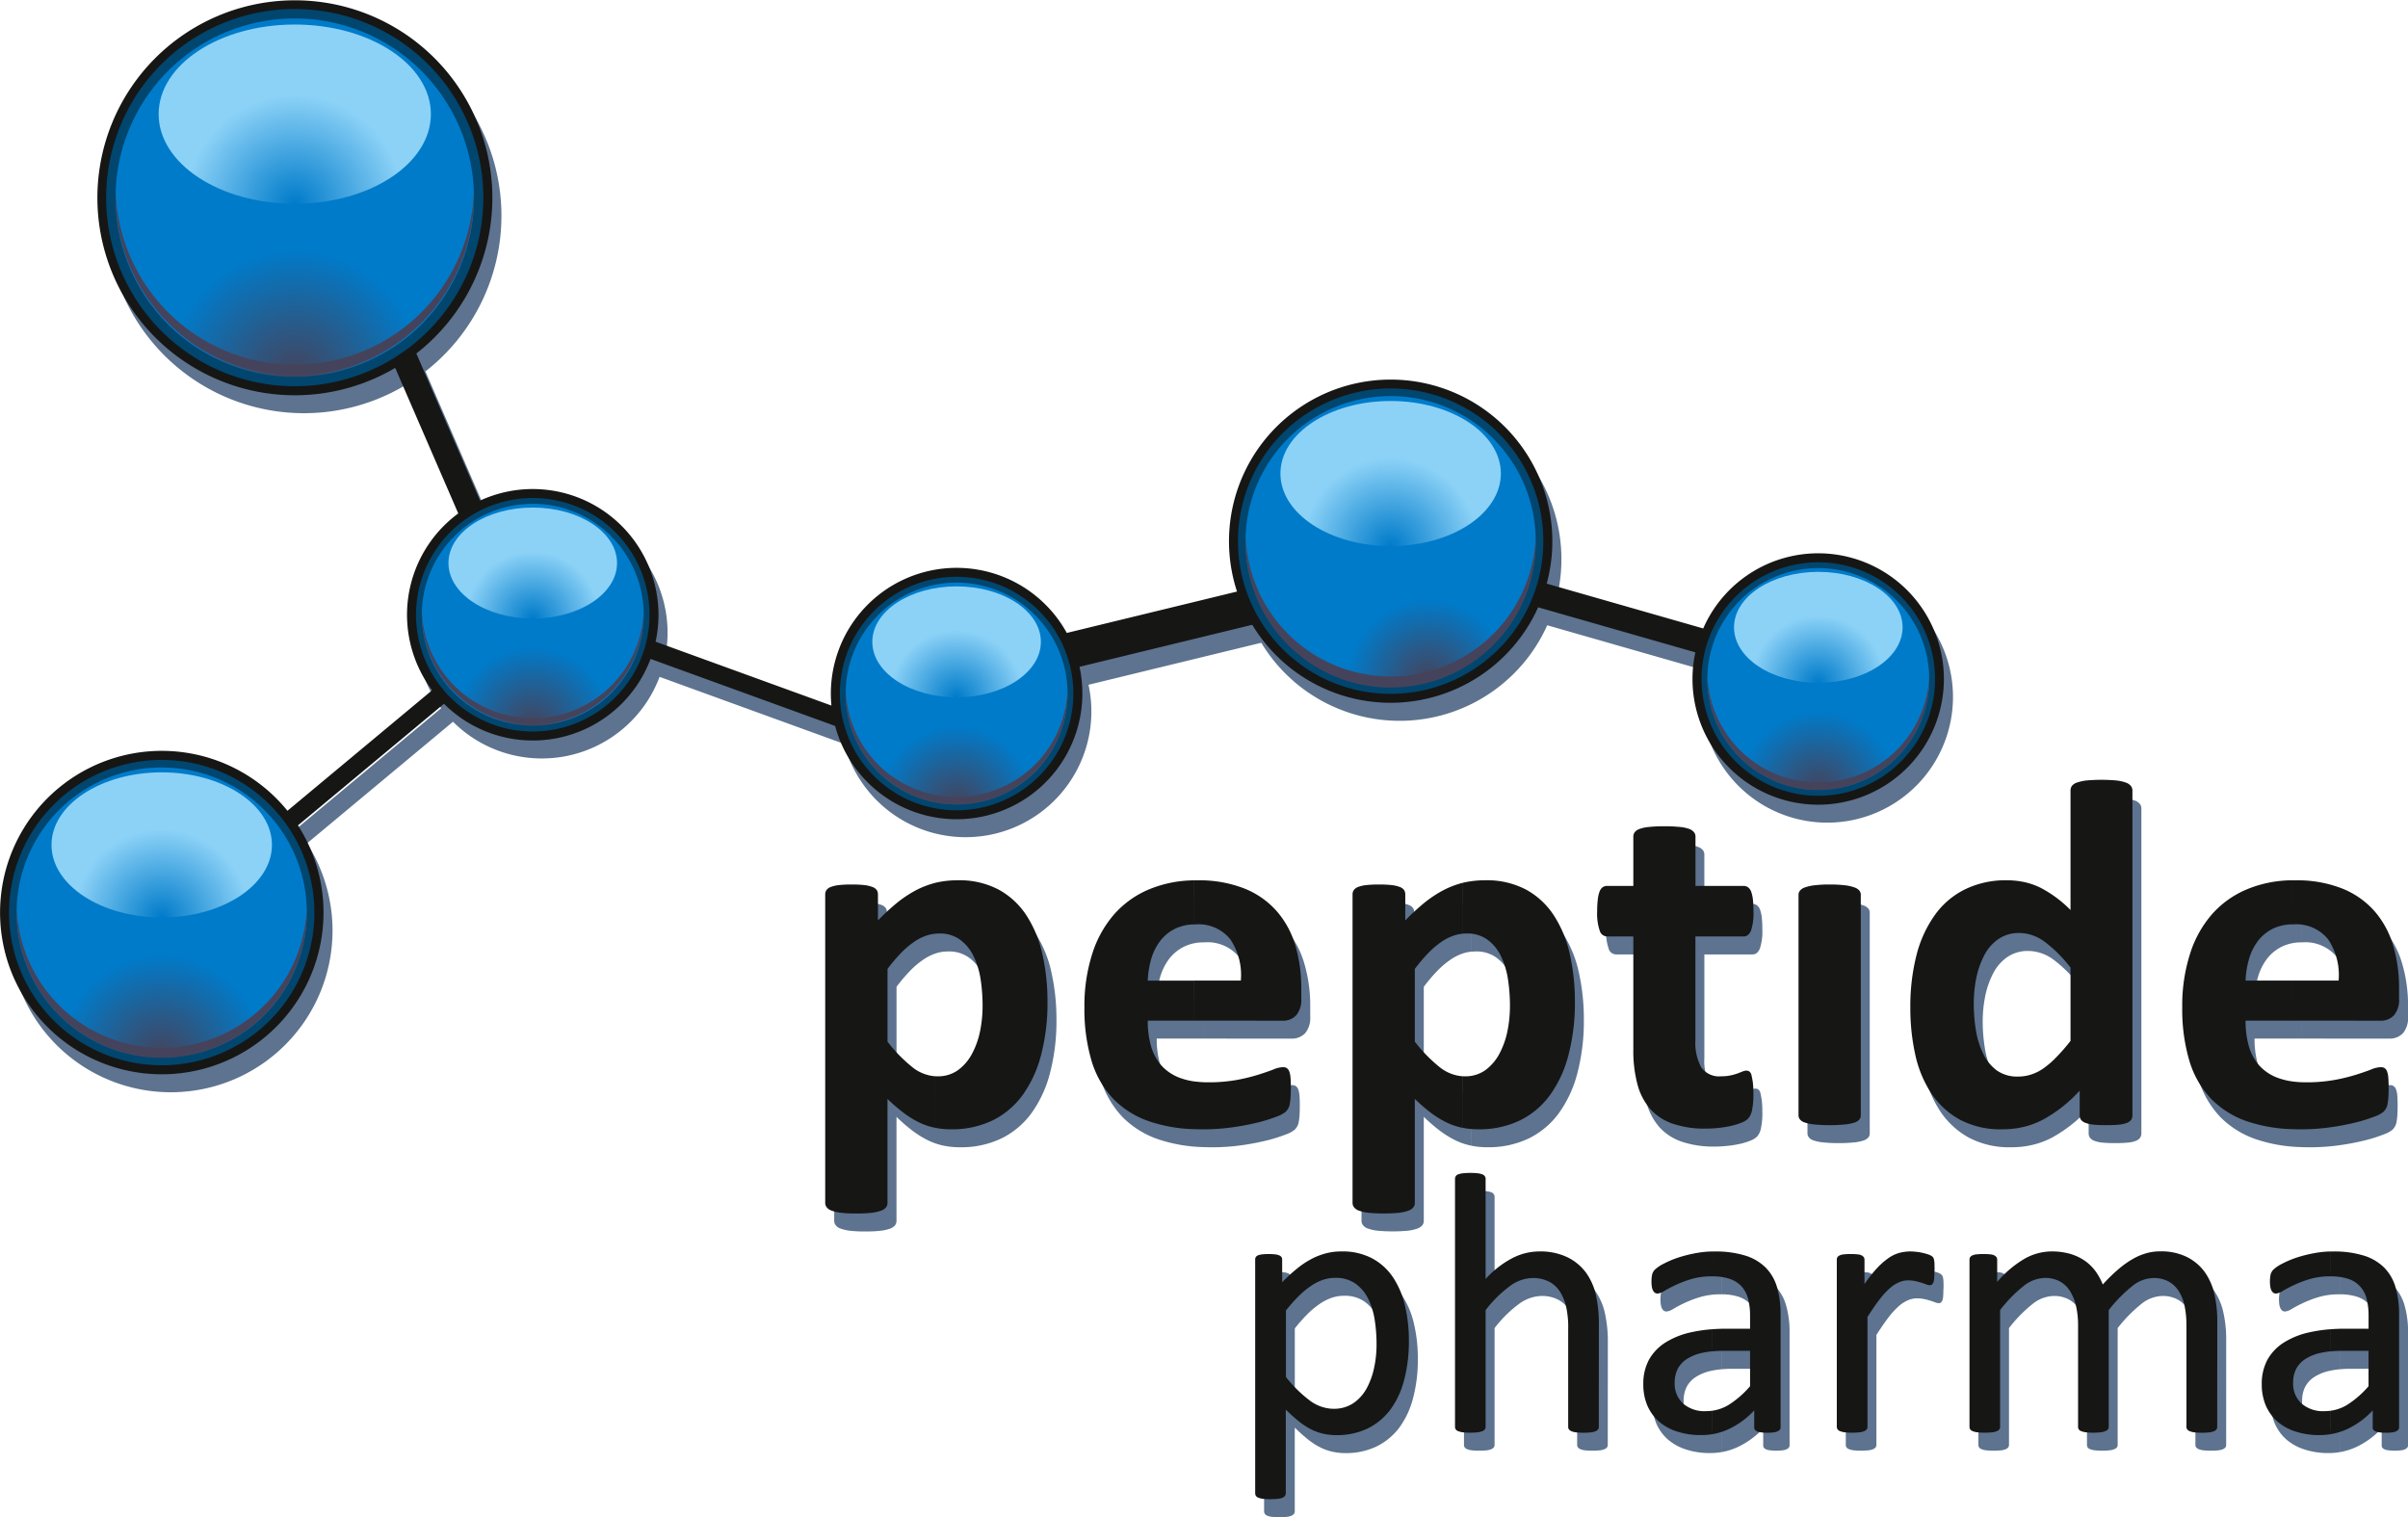 <?xml version="1.0" encoding="UTF-8"?>
<svg xmlns="http://www.w3.org/2000/svg" xmlns:xlink="http://www.w3.org/1999/xlink" width="202.676" height="127.691" viewBox="0 0 202.676 127.691">
  <defs>
    <radialGradient id="radial-gradient" cx="0.5" cy="1" r="0.356" gradientTransform="translate(0)" gradientUnits="objectBoundingBox">
      <stop offset="0" stop-color="#45435b"></stop>
      <stop offset="1" stop-color="#007bca"></stop>
    </radialGradient>
    <radialGradient id="radial-gradient-2" cx="0.5" cy="1" r="0.607" gradientTransform="translate(0.171) scale(0.658 1)" gradientUnits="objectBoundingBox">
      <stop offset="0" stop-color="#007bca"></stop>
      <stop offset="1" stop-color="#8cd2f7"></stop>
    </radialGradient>
    <radialGradient id="radial-gradient-3" cx="0.5" cy="1" r="0.356" xlink:href="#radial-gradient"></radialGradient>
    <radialGradient id="radial-gradient-4" cx="0.5" cy="1" r="0.607" xlink:href="#radial-gradient-2"></radialGradient>
    <radialGradient id="radial-gradient-5" cx="0.63" cy="0.98" r="0.28" xlink:href="#radial-gradient"></radialGradient>
    <radialGradient id="radial-gradient-6" cx="0.5" cy="1" r="0.607" xlink:href="#radial-gradient-2"></radialGradient>
    <radialGradient id="radial-gradient-7" cx="0.5" cy="1" r="0.356" xlink:href="#radial-gradient"></radialGradient>
    <radialGradient id="radial-gradient-8" cx="0.5" cy="1" r="0.607" xlink:href="#radial-gradient-2"></radialGradient>
    <radialGradient id="radial-gradient-9" cx="0.5" cy="1" r="0.356" xlink:href="#radial-gradient"></radialGradient>
    <radialGradient id="radial-gradient-10" cx="0.5" cy="1" r="0.607" xlink:href="#radial-gradient-2"></radialGradient>
    <radialGradient id="radial-gradient-11" cx="0.5" cy="1" r="0.356" xlink:href="#radial-gradient"></radialGradient>
    <radialGradient id="radial-gradient-12" cx="0.5" cy="1" r="0.607" xlink:href="#radial-gradient-2"></radialGradient>
    <radialGradient id="radial-gradient-13" cx="0.5" cy="1" r="0.356" xlink:href="#radial-gradient"></radialGradient>
    <radialGradient id="radial-gradient-14" cx="0.5" cy="1" r="0.607" xlink:href="#radial-gradient-2"></radialGradient>
  </defs>
  <g id="Group_198" data-name="Group 198" transform="translate(-192.401 -353.301)">
    <path id="Path_39" data-name="Path 39" d="M386.079,449.853v-4.018a8.539,8.539,0,0,0,1.168.076,13.309,13.309,0,0,0,2.411-.2,15.582,15.582,0,0,0,1.807-.441c.5-.157.924-.306,1.258-.434a2.289,2.289,0,0,1,.811-.2.581.581,0,0,1,.313.071.536.536,0,0,1,.213.263,1.876,1.876,0,0,1,.114.534c.022.227.029.512.029.86,0,.306-.007.569-.021.783a5.03,5.03,0,0,1-.065.554,1.149,1.149,0,0,1-.121.384,1.245,1.245,0,0,1-.22.3,2.39,2.39,0,0,1-.74.4,12.75,12.75,0,0,1-1.543.491,21.082,21.082,0,0,1-2.141.413,17.54,17.54,0,0,1-2.588.177q-.35,0-.685-.012Zm0-9.134v-3.371h3.913a5.379,5.379,0,0,0-.882-3.471,3.43,3.43,0,0,0-2.93-1.259h-.1v-3.711l.229,0a10.289,10.289,0,0,1,3.99.69,7.153,7.153,0,0,1,2.717,1.906,7.639,7.639,0,0,1,1.565,2.887,12.526,12.526,0,0,1,.5,3.62v.84a2.031,2.031,0,0,1-.426,1.415,1.523,1.523,0,0,1-1.174.455Zm0-11.811v3.711a3.726,3.726,0,0,0-1.634.369,3.577,3.577,0,0,0-1.231,1.01,4.713,4.713,0,0,0-.753,1.5,7.639,7.639,0,0,0-.3,1.849h3.917v3.371h-3.917a7.755,7.755,0,0,0,.277,2.155,4.264,4.264,0,0,0,.9,1.65,3.949,3.949,0,0,0,1.587,1.032,5.783,5.783,0,0,0,1.157.279v4.018a12.92,12.92,0,0,1-3.661-.614,7.762,7.762,0,0,1-3.115-1.891,7.966,7.966,0,0,1-1.864-3.208,15.257,15.257,0,0,1-.611-4.545,14.311,14.311,0,0,1,.647-4.466,9.311,9.311,0,0,1,1.871-3.378,8.068,8.068,0,0,1,2.994-2.113,10.066,10.066,0,0,1,3.739-.73Zm-22.725,20.784v-4.28a3.355,3.355,0,0,0,.707-.141,3.907,3.907,0,0,0,1.046-.505,7.26,7.26,0,0,0,1.088-.932,15.938,15.938,0,0,0,1.231-1.408V436.26a11.253,11.253,0,0,0-2.155-2.162,3.658,3.658,0,0,0-1.917-.745v-4.331a5.918,5.918,0,0,1,1.554.517,10.052,10.052,0,0,1,2.518,1.87V421.346a.691.691,0,0,1,.113-.377.893.893,0,0,1,.42-.285,3.947,3.947,0,0,1,.8-.178,14.418,14.418,0,0,1,2.539,0,3.677,3.677,0,0,1,.79.178.927.927,0,0,1,.419.285.6.6,0,0,1,.129.377v27.332a.686.686,0,0,1-.107.391.8.8,0,0,1-.356.256,2.32,2.32,0,0,1-.675.149c-.285.029-.633.043-1.053.043-.441,0-.8-.014-1.081-.043a2.57,2.57,0,0,1-.683-.149.862.862,0,0,1-.37-.256.639.639,0,0,1-.113-.391v-2.063a11.867,11.867,0,0,1-3.016,2.4A6.838,6.838,0,0,1,363.354,449.692Zm0-20.67v4.331c-.079-.006-.159-.009-.238-.009a3.035,3.035,0,0,0-1.764.512,3.764,3.764,0,0,0-1.188,1.366,7.317,7.317,0,0,0-.668,1.906,10.788,10.788,0,0,0-.214,2.155,13.93,13.93,0,0,0,.185,2.268,6.941,6.941,0,0,0,.619,1.97,3.756,3.756,0,0,0,1.131,1.387,2.947,2.947,0,0,0,1.792.519q.174,0,.345-.015v4.28a7.7,7.7,0,0,1-1.654.173,7.271,7.271,0,0,1-3.6-.818,6.872,6.872,0,0,1-2.4-2.219,9.623,9.623,0,0,1-1.345-3.264,18.026,18.026,0,0,1-.412-3.926,17.459,17.459,0,0,1,.526-4.459,10.07,10.07,0,0,1,1.558-3.378,6.823,6.823,0,0,1,2.539-2.141,7.765,7.765,0,0,1,3.5-.754,6.945,6.945,0,0,1,1.284.116Zm-47.111,20.716V445.4c.063,0,.126.005.189.005a2.874,2.874,0,0,0,1.742-.519,4.076,4.076,0,0,0,1.174-1.366,6.961,6.961,0,0,0,.683-1.906,10.744,10.744,0,0,0,.213-2.126,14.663,14.663,0,0,0-.171-2.276,6.823,6.823,0,0,0-.6-1.949,3.7,3.7,0,0,0-1.131-1.365,2.848,2.848,0,0,0-1.735-.513,3.312,3.312,0,0,0-.36.019v-4.279l.054-.014a8.1,8.1,0,0,1,1.849-.206,7.057,7.057,0,0,1,3.478.8,6.53,6.53,0,0,1,2.339,2.2,9.868,9.868,0,0,1,1.323,3.25,18.018,18.018,0,0,1,.42,3.962,17.27,17.27,0,0,1-.533,4.466,10.052,10.052,0,0,1-1.551,3.386,6.887,6.887,0,0,1-2.539,2.147,7.817,7.817,0,0,1-3.485.747,6.681,6.681,0,0,1-1.355-.127Zm24.491-2.888a6.349,6.349,0,0,1-.114,1.4,1.53,1.53,0,0,1-.306.69,1.574,1.574,0,0,1-.547.355,5.835,5.835,0,0,1-.854.271,8.691,8.691,0,0,1-1.067.177,10.251,10.251,0,0,1-1.152.065,8.318,8.318,0,0,1-2.71-.4,4.5,4.5,0,0,1-1.9-1.216,5.15,5.15,0,0,1-1.1-2.077,10.964,10.964,0,0,1-.355-2.958v-9.523H328.4a.662.662,0,0,1-.605-.491,4.462,4.462,0,0,1-.213-1.636,8.256,8.256,0,0,1,.056-1.017,2.535,2.535,0,0,1,.157-.662.777.777,0,0,1,.256-.341.649.649,0,0,1,.37-.107h2.2v-4.146a.612.612,0,0,1,.114-.37.888.888,0,0,1,.419-.284,3.26,3.26,0,0,1,.811-.164,12.486,12.486,0,0,1,1.259-.057,12.784,12.784,0,0,1,1.287.057,3.113,3.113,0,0,1,.8.164.924.924,0,0,1,.42.284.575.575,0,0,1,.121.37v4.146H339.9a.642.642,0,0,1,.363.107.794.794,0,0,1,.263.341,2.809,2.809,0,0,1,.156.662,8.19,8.19,0,0,1,.05,1.017,4.657,4.657,0,0,1-.206,1.636c-.143.327-.342.491-.605.491h-4.068v8.733a4.317,4.317,0,0,0,.484,2.276,1.847,1.847,0,0,0,1.706.761,3.506,3.506,0,0,0,.754-.071,4.66,4.66,0,0,0,.591-.164c.17-.064.32-.121.441-.17a.788.788,0,0,1,.32-.071.436.436,0,0,1,.242.071.533.533,0,0,1,.177.291c.036.15.079.349.114.6a7.019,7.019,0,0,1,.05.96Zm9.039,1.828a.558.558,0,0,1-.121.369.932.932,0,0,1-.426.257,3.723,3.723,0,0,1-.8.156,12.379,12.379,0,0,1-1.273.057,12.229,12.229,0,0,1-1.266-.057,3.614,3.614,0,0,1-.8-.156.86.86,0,0,1-.427-.257.565.565,0,0,1-.129-.369V430.136a.533.533,0,0,1,.129-.362.861.861,0,0,1,.427-.271,3.478,3.478,0,0,1,.8-.177,10.135,10.135,0,0,1,1.266-.064,10.258,10.258,0,0,1,1.273.064,3.589,3.589,0,0,1,.8.177.934.934,0,0,1,.426.271.528.528,0,0,1,.121.362Zm-33.53-19.552V433.4a3.4,3.4,0,0,0-.672.138,4.162,4.162,0,0,0-1.045.512,7.09,7.09,0,0,0-1.1.918,13.488,13.488,0,0,0-1.188,1.394v6.123a12.416,12.416,0,0,0,2.1,2.155,3.44,3.44,0,0,0,1.9.756v4.337l-.131-.029a5.617,5.617,0,0,1-1.316-.477,8.3,8.3,0,0,1-1.259-.8,14.588,14.588,0,0,1-1.294-1.124v8.748a.587.587,0,0,1-.121.377.948.948,0,0,1-.427.284,3.556,3.556,0,0,1-.8.178,14.164,14.164,0,0,1-2.539,0,3.47,3.47,0,0,1-.8-.178.875.875,0,0,1-.427-.284.593.593,0,0,1-.128-.377V430.094a.624.624,0,0,1,.107-.363.774.774,0,0,1,.362-.263,2.8,2.8,0,0,1,.69-.157,9.136,9.136,0,0,1,1.074-.049,8.987,8.987,0,0,1,1.053.049,2.723,2.723,0,0,1,.683.157.757.757,0,0,1,.369.263.676.676,0,0,1,.1.363v2.19a20.009,20.009,0,0,1,1.593-1.472,10.171,10.171,0,0,1,1.593-1.06,7.6,7.6,0,0,1,1.625-.626Zm-22.564,20.727v-4.018a8.539,8.539,0,0,0,1.168.076,13.309,13.309,0,0,0,2.411-.2,15.562,15.562,0,0,0,1.806-.441c.505-.157.925-.306,1.259-.434a2.28,2.28,0,0,1,.811-.2.581.581,0,0,1,.313.071.547.547,0,0,1,.213.263,1.876,1.876,0,0,1,.114.534c.021.227.028.512.028.86,0,.306-.007.569-.021.783a5.052,5.052,0,0,1-.064.554,1.149,1.149,0,0,1-.121.384,1.246,1.246,0,0,1-.22.3,2.4,2.4,0,0,1-.74.4,12.807,12.807,0,0,1-1.543.491,21.134,21.134,0,0,1-2.141.413,17.544,17.544,0,0,1-2.589.177q-.348,0-.684-.012Zm0-9.134v-3.371h3.913a5.38,5.38,0,0,0-.882-3.471,3.43,3.43,0,0,0-2.93-1.259h-.1v-3.711l.229,0a10.3,10.3,0,0,1,3.99.69,7.153,7.153,0,0,1,2.717,1.906,7.623,7.623,0,0,1,1.564,2.887,12.491,12.491,0,0,1,.5,3.62v.84a2.031,2.031,0,0,1-.426,1.415,1.523,1.523,0,0,1-1.174.455Zm-12.359-1.6a17.225,17.225,0,0,1-.534,4.466,10.051,10.051,0,0,1-1.55,3.386,6.889,6.889,0,0,1-2.54,2.147,7.817,7.817,0,0,1-3.485.747,6.664,6.664,0,0,1-1.354-.127V445.4c.062,0,.125.005.188.005a2.879,2.879,0,0,0,1.743-.519,4.073,4.073,0,0,0,1.173-1.366,6.93,6.93,0,0,0,.683-1.906,10.744,10.744,0,0,0,.213-2.126,14.794,14.794,0,0,0-.17-2.276,6.792,6.792,0,0,0-.605-1.949,3.68,3.68,0,0,0-1.131-1.365,2.846,2.846,0,0,0-1.735-.513,3.294,3.294,0,0,0-.359.019v-4.279l.053-.014a8.1,8.1,0,0,1,1.849-.206,7.055,7.055,0,0,1,3.478.8,6.542,6.542,0,0,1,2.34,2.2,9.867,9.867,0,0,1,1.323,3.25,18.078,18.078,0,0,1,.42,3.962Zm12.359-10.211v3.711a3.723,3.723,0,0,0-1.634.369,3.568,3.568,0,0,0-1.231,1.01,4.736,4.736,0,0,0-.754,1.5,7.738,7.738,0,0,0-.3,1.849h3.918v3.371h-3.918a7.753,7.753,0,0,0,.278,2.155,4.264,4.264,0,0,0,.9,1.65,3.952,3.952,0,0,0,1.586,1.032,5.811,5.811,0,0,0,1.158.279v4.018a12.92,12.92,0,0,1-3.661-.614,7.762,7.762,0,0,1-3.115-1.891,7.955,7.955,0,0,1-1.864-3.208,15.257,15.257,0,0,1-.611-4.545,14.311,14.311,0,0,1,.647-4.466,9.309,9.309,0,0,1,1.87-3.378,8.084,8.084,0,0,1,2.994-2.113A10.076,10.076,0,0,1,293.679,428.908Zm-21.822,20.83-.132-.029a5.617,5.617,0,0,1-1.316-.477,8.3,8.3,0,0,1-1.259-.8,14.584,14.584,0,0,1-1.294-1.124v8.748a.587.587,0,0,1-.121.377.942.942,0,0,1-.427.284,3.559,3.559,0,0,1-.8.178,10.452,10.452,0,0,1-1.273.057,10.327,10.327,0,0,1-1.266-.057,3.481,3.481,0,0,1-.8-.178.871.871,0,0,1-.426-.284.588.588,0,0,1-.129-.377V430.094a.624.624,0,0,1,.107-.363.772.772,0,0,1,.363-.263,2.787,2.787,0,0,1,.69-.157,9.126,9.126,0,0,1,1.074-.049,8.969,8.969,0,0,1,1.052.049,2.722,2.722,0,0,1,.683.157.766.766,0,0,1,.37.263.675.675,0,0,1,.1.363v2.19a20,20,0,0,1,1.593-1.472,10.179,10.179,0,0,1,1.594-1.06,7.577,7.577,0,0,1,1.625-.626V433.4a3.372,3.372,0,0,0-.672.138,4.167,4.167,0,0,0-1.046.512,7.135,7.135,0,0,0-1.1.918,13.491,13.491,0,0,0-1.188,1.394v6.123a12.452,12.452,0,0,0,2.105,2.155,3.44,3.44,0,0,0,1.9.756Z" fill="#5d738f"></path>
    <path id="Path_40" data-name="Path 40" d="M389.34,475.525v-1.973a3.594,3.594,0,0,0,1.352-.481,8.04,8.04,0,0,0,1.819-1.579v-2.981h-2.2c-.345,0-.668.013-.968.041v-1.859q.592-.045,1.235-.044h1.936v-1.094a5.554,5.554,0,0,0-.171-1.44,2.309,2.309,0,0,0-1.546-1.664,4.648,4.648,0,0,0-1.454-.208v-2.094l.189,0a8.449,8.449,0,0,1,2.577.346,4.164,4.164,0,0,1,1.717,1.009,3.886,3.886,0,0,1,.955,1.648,7.951,7.951,0,0,1,.3,2.293v9.49a.318.318,0,0,1-.128.277.848.848,0,0,1-.342.144,3.241,3.241,0,0,1-.64.048,3.5,3.5,0,0,1-.651-.048.774.774,0,0,1-.351-.144.333.333,0,0,1-.107-.277v-1.409a6.935,6.935,0,0,1-2.059,1.531A5.454,5.454,0,0,1,389.34,475.525Zm0-15.376v2.094H389.3a6.046,6.046,0,0,0-1.713.224,9.556,9.556,0,0,0-1.328.5,10.562,10.562,0,0,0-.955.5,1.319,1.319,0,0,1-.57.224.437.437,0,0,1-.219-.059.546.546,0,0,1-.165-.192,1.029,1.029,0,0,1-.1-.32,3.089,3.089,0,0,1,.027-1.045.9.9,0,0,1,.267-.432,3.244,3.244,0,0,1,.725-.475,8.316,8.316,0,0,1,1.184-.5,11.4,11.4,0,0,1,1.472-.373,8.436,8.436,0,0,1,1.422-.147Zm0,6.544v1.859a6.886,6.886,0,0,0-.877.135,3.883,3.883,0,0,0-1.3.533,2.216,2.216,0,0,0-.757.843,2.552,2.552,0,0,0-.24,1.131,2.267,2.267,0,0,0,.693,1.744,2.754,2.754,0,0,0,1.947.651,3.862,3.862,0,0,0,.531-.037v1.973a5.474,5.474,0,0,1-.936.08,6.377,6.377,0,0,1-2.011-.294,4.368,4.368,0,0,1-1.531-.832,3.835,3.835,0,0,1-.987-1.344,4.549,4.549,0,0,1-.346-1.814,4.233,4.233,0,0,1,.48-2.064,4.069,4.069,0,0,1,1.392-1.451,6.729,6.729,0,0,1,2.219-.869,12.3,12.3,0,0,1,1.72-.244Zm-52.055,8.832v-1.973a3.588,3.588,0,0,0,1.352-.481,8.019,8.019,0,0,0,1.819-1.579v-2.981h-2.2c-.345,0-.667.013-.968.041v-1.859q.592-.045,1.235-.044h1.936v-1.094a5.557,5.557,0,0,0-.17-1.44,2.456,2.456,0,0,0-.555-1.035,2.427,2.427,0,0,0-.992-.629,4.648,4.648,0,0,0-1.454-.208v-2.094l.189,0a8.449,8.449,0,0,1,2.577.346,4.164,4.164,0,0,1,1.717,1.009,3.886,3.886,0,0,1,.955,1.648,7.951,7.951,0,0,1,.3,2.293v9.49a.318.318,0,0,1-.128.277.848.848,0,0,1-.342.144,3.241,3.241,0,0,1-.64.048,3.487,3.487,0,0,1-.65-.048.774.774,0,0,1-.352-.144.333.333,0,0,1-.107-.277v-1.409a6.935,6.935,0,0,1-2.059,1.531,5.454,5.454,0,0,1-1.459.47Zm18.688-13.752q0,.345-.016.577a1.655,1.655,0,0,1-.059.368.594.594,0,0,1-.117.2.259.259,0,0,1-.2.07.8.8,0,0,1-.305-.07c-.122-.048-.256-.09-.4-.138s-.32-.091-.506-.134a2.862,2.862,0,0,0-.614-.064,1.935,1.935,0,0,0-.763.16,2.814,2.814,0,0,0-.789.513,6.448,6.448,0,0,0-.87.954c-.3.395-.635.88-1,1.451v9.255a.339.339,0,0,1-.064.208.525.525,0,0,1-.2.149,1.4,1.4,0,0,1-.389.1,5.419,5.419,0,0,1-.646.032,5.22,5.22,0,0,1-.624-.032,1.441,1.441,0,0,1-.394-.1.4.4,0,0,1-.2-.149.364.364,0,0,1-.059-.208V460.851a.437.437,0,0,1,.048-.214.473.473,0,0,1,.187-.154,1.057,1.057,0,0,1,.363-.091,5.335,5.335,0,0,1,.576-.027,5.438,5.438,0,0,1,.57.027.929.929,0,0,1,.352.091.6.6,0,0,1,.182.154.437.437,0,0,1,.053.214V462.9a10.81,10.81,0,0,1,1.083-1.376,6.2,6.2,0,0,1,.965-.838,2.98,2.98,0,0,1,.9-.421,3.667,3.667,0,0,1,.9-.117c.138,0,.293.01.464.026a4.1,4.1,0,0,1,.538.086,4.457,4.457,0,0,1,.507.138,1.108,1.108,0,0,1,.32.155.438.438,0,0,1,.128.149.888.888,0,0,1,.054.182,2.056,2.056,0,0,1,.032.32c.005.138.005.331.005.57Zm23.8,13.144a.372.372,0,0,1-.059.208.525.525,0,0,1-.2.149,1.4,1.4,0,0,1-.395.1,5.08,5.08,0,0,1-.624.032,5.264,5.264,0,0,1-.64-.032,1.553,1.553,0,0,1-.4-.1.51.51,0,0,1-.208-.149.339.339,0,0,1-.064-.208v-8.551a7.992,7.992,0,0,0-.154-1.621,3.852,3.852,0,0,0-.5-1.27,2.356,2.356,0,0,0-.875-.811,2.65,2.65,0,0,0-1.248-.282,2.935,2.935,0,0,0-1.792.688,12.247,12.247,0,0,0-1.974,2.016v9.831a.332.332,0,0,1-.064.208.491.491,0,0,1-.213.149,1.441,1.441,0,0,1-.4.1,5.228,5.228,0,0,1-.629.032,5.1,5.1,0,0,1-.614-.032,1.519,1.519,0,0,1-.41-.1.453.453,0,0,1-.2-.149.416.416,0,0,1-.053-.208v-8.551a7.233,7.233,0,0,0-.171-1.621,4.094,4.094,0,0,0-.517-1.27,2.376,2.376,0,0,0-.865-.811,2.611,2.611,0,0,0-1.242-.282,2.962,2.962,0,0,0-1.8.688,11.6,11.6,0,0,0-1.968,2.016v9.831a.339.339,0,0,1-.064.208.525.525,0,0,1-.2.149,1.4,1.4,0,0,1-.389.1,5.432,5.432,0,0,1-.646.032,5.221,5.221,0,0,1-.624-.032,1.45,1.45,0,0,1-.395-.1.4.4,0,0,1-.2-.149.364.364,0,0,1-.059-.208V460.851a.437.437,0,0,1,.048-.214.473.473,0,0,1,.187-.154,1.057,1.057,0,0,1,.363-.091,5.321,5.321,0,0,1,.576-.027,5.438,5.438,0,0,1,.57.027.929.929,0,0,1,.352.091.613.613,0,0,1,.182.154.437.437,0,0,1,.053.214v1.861a9.072,9.072,0,0,1,2.3-1.947,4.653,4.653,0,0,1,2.257-.618,5.7,5.7,0,0,1,1.573.2,4.345,4.345,0,0,1,1.227.571,3.929,3.929,0,0,1,.907.875,5.333,5.333,0,0,1,.624,1.136,14.145,14.145,0,0,1,1.333-1.3,7.835,7.835,0,0,1,1.222-.864,4.968,4.968,0,0,1,1.141-.475,4.211,4.211,0,0,1,1.115-.149,4.9,4.9,0,0,1,2.283.48,4.163,4.163,0,0,1,1.494,1.269,5.167,5.167,0,0,1,.81,1.867,10.32,10.32,0,0,1,.241,2.262Zm-68.036-7.255a12.57,12.57,0,0,1-.4,3.313,7.211,7.211,0,0,1-1.168,2.5,5.322,5.322,0,0,1-1.915,1.579,5.941,5.941,0,0,1-2.614.555c-.152,0-.3-.006-.443-.017V473.38q.1.006.2.006a2.928,2.928,0,0,0,1.664-.47,3.59,3.59,0,0,0,1.125-1.253,6.28,6.28,0,0,0,.63-1.75,9.3,9.3,0,0,0,.2-1.952,13.371,13.371,0,0,0-.159-2.086,6.167,6.167,0,0,0-.566-1.792,3.4,3.4,0,0,0-1.072-1.248,2.871,2.871,0,0,0-1.67-.469,3.445,3.445,0,0,0-.352.018v-2.171a5.5,5.5,0,0,1,.87-.066,5.3,5.3,0,0,1,2.608.6,4.877,4.877,0,0,1,1.755,1.622,7.256,7.256,0,0,1,.992,2.4,12.71,12.71,0,0,1,.315,2.9Zm25.547-7.513v2.094h-.045a6.034,6.034,0,0,0-1.712.224,9.523,9.523,0,0,0-1.329.5,10.533,10.533,0,0,0-.954.5,1.321,1.321,0,0,1-.571.224.437.437,0,0,1-.219-.059.546.546,0,0,1-.165-.192,1.029,1.029,0,0,1-.1-.32,3.091,3.091,0,0,1,.027-1.045.9.9,0,0,1,.267-.432,3.243,3.243,0,0,1,.725-.475,8.317,8.317,0,0,1,1.184-.5,11.375,11.375,0,0,1,1.473-.373,8.413,8.413,0,0,1,1.421-.147Zm0,6.544v1.859a6.886,6.886,0,0,0-.877.135,3.883,3.883,0,0,0-1.3.533,2.216,2.216,0,0,0-.757.843,2.552,2.552,0,0,0-.24,1.131,2.264,2.264,0,0,0,.694,1.744,2.75,2.75,0,0,0,1.946.651,3.862,3.862,0,0,0,.531-.037v1.973a5.474,5.474,0,0,1-.936.08,6.382,6.382,0,0,1-2.011-.294,4.368,4.368,0,0,1-1.531-.832,3.834,3.834,0,0,1-.987-1.344,4.549,4.549,0,0,1-.346-1.814,4.233,4.233,0,0,1,.48-2.064,4.069,4.069,0,0,1,1.392-1.451,6.729,6.729,0,0,1,2.219-.869,12.3,12.3,0,0,1,1.72-.244Zm-9.561,8.224a.332.332,0,0,1-.064.208.49.49,0,0,1-.2.149,1.4,1.4,0,0,1-.389.1,5.22,5.22,0,0,1-.624.032,5.419,5.419,0,0,1-.646-.032,1.4,1.4,0,0,1-.389-.1.525.525,0,0,1-.2-.149.339.339,0,0,1-.064-.208v-8.236a7.892,7.892,0,0,0-.186-1.936,4,4,0,0,0-.544-1.27,2.377,2.377,0,0,0-.934-.811,2.948,2.948,0,0,0-1.317-.282,3.328,3.328,0,0,0-1.937.688,10.218,10.218,0,0,0-2.032,2.016v9.831a.332.332,0,0,1-.064.208.525.525,0,0,1-.2.149,1.4,1.4,0,0,1-.389.1,5.42,5.42,0,0,1-.646.032,5.221,5.221,0,0,1-.624-.032,1.442,1.442,0,0,1-.394-.1.4.4,0,0,1-.2-.149.372.372,0,0,1-.059-.208V454.039a.4.4,0,0,1,.059-.218.375.375,0,0,1,.2-.161,1.738,1.738,0,0,1,.394-.09,5.017,5.017,0,0,1,.624-.032,5.214,5.214,0,0,1,.646.032,1.687,1.687,0,0,1,.389.09.482.482,0,0,1,.2.161.361.361,0,0,1,.064.218v8.423a8.151,8.151,0,0,1,2.235-1.744,4.967,4.967,0,0,1,2.262-.571,5.264,5.264,0,0,1,2.368.48,4.245,4.245,0,0,1,1.557,1.269,5.105,5.105,0,0,1,.848,1.867,10.931,10.931,0,0,1,.262,2.587Zm-22.526.671a4.569,4.569,0,0,1-.709-.111,4.231,4.231,0,0,1-1.04-.39,5.707,5.707,0,0,1-1.009-.672c-.335-.272-.687-.586-1.061-.955V480.5a.388.388,0,0,1-.064.219.522.522,0,0,1-.2.154,1.391,1.391,0,0,1-.389.1c-.171.017-.384.027-.645.027s-.454-.01-.624-.027a1.441,1.441,0,0,1-.4-.1.4.4,0,0,1-.2-.154.437.437,0,0,1-.059-.219V460.851a.435.435,0,0,1,.049-.224.384.384,0,0,1,.186-.15,1.235,1.235,0,0,1,.363-.085,5.282,5.282,0,0,1,1.067,0,1.156,1.156,0,0,1,.352.085.425.425,0,0,1,.2.15.388.388,0,0,1,.054.224v1.893A13.092,13.092,0,0,1,302.3,461.6a7.008,7.008,0,0,1,1.2-.806,5.5,5.5,0,0,1,1.232-.485,4.53,4.53,0,0,1,.469-.1v2.171a3.2,3.2,0,0,0-.634.131,4.108,4.108,0,0,0-.982.469,7.216,7.216,0,0,0-1.051.843,13.5,13.5,0,0,0-1.152,1.291v5.6a10.88,10.88,0,0,0,2.016,1.985,3.413,3.413,0,0,0,1.8.682Z" fill="#5d738f"></path>
    <path id="Path_41" data-name="Path 41" d="M343.46,401.744a10.58,10.58,0,1,1-7.6,7.977l-13.233-3.791a13.611,13.611,0,0,1-24.068,1.472l-14.54,3.536a10.584,10.584,0,0,1-20.565,4.99l0-.01-15.538-5.645a10.585,10.585,0,0,1-17.387,3.777l-12.288,10.235a13.612,13.612,0,1,1-.887-1.229l12.182-10.147a10.6,10.6,0,0,1,2.2-14.884l-5.309-12.249a16.622,16.622,0,1,1,1.782-1.213l5.365,12.38a10.732,10.732,0,0,1,1.69-.61,10.587,10.587,0,0,1,13.08,12.488l14.8,5.376a10.586,10.586,0,0,1,19.811-6.112l14.327-3.484c-.077-.235-.148-.474-.213-.715a13.608,13.608,0,1,1,26.278.048l13.174,3.773A10.564,10.564,0,0,1,343.46,401.744Z" fill="#5d738f" fill-rule="evenodd"></path>
    <path id="Path_42" data-name="Path 42" d="M342.7,400.232a10.58,10.58,0,1,1-7.605,7.977l-13.233-3.791A13.611,13.611,0,0,1,297.8,405.89l-14.54,3.536a10.584,10.584,0,0,1-20.565,4.99l0-.01-15.538-5.645a10.585,10.585,0,0,1-17.387,3.777l-12.288,10.235a13.612,13.612,0,1,1-.887-1.229L228.772,411.4a10.6,10.6,0,0,1,2.2-14.884l-5.309-12.249a16.622,16.622,0,1,1,1.782-1.213l5.365,12.38a10.7,10.7,0,0,1,1.69-.61,10.587,10.587,0,0,1,13.08,12.488l14.8,5.376a10.586,10.586,0,0,1,19.811-6.112l14.327-3.484c-.077-.235-.148-.474-.213-.715a13.608,13.608,0,1,1,26.278.048l13.174,3.773A10.564,10.564,0,0,1,342.7,400.232Z" fill="#161615" fill-rule="evenodd"></path>
    <path id="Path_43" data-name="Path 43" d="M342.9,400.963a9.828,9.828,0,1,0,12.037,6.95,9.827,9.827,0,0,0-12.037-6.95Zm-36.778-14.526a12.852,12.852,0,1,0,15.741,9.088,12.853,12.853,0,0,0-15.741-9.088Zm-35.75,15.747a9.828,9.828,0,1,0,12.037,6.949,9.826,9.826,0,0,0-12.037-6.949ZM202.686,417.7a12.852,12.852,0,1,0,15.74,9.088,12.85,12.85,0,0,0-15.74-9.088ZM234.7,395.552a9.828,9.828,0,1,0,12.037,6.95,9.828,9.828,0,0,0-12.037-6.95ZM213.1,354.6a15.876,15.876,0,1,0,19.444,11.226A15.877,15.877,0,0,0,213.1,354.6Z" fill="#00466f" fill-rule="evenodd"></path>
    <g id="Group_191" data-name="Group 191">
      <path id="Path_44" data-name="Path 44" d="M217.209,354.855a15.082,15.082,0,1,0,15.083,15.083A15.083,15.083,0,0,0,217.209,354.855Z" fill-rule="evenodd" fill="url(#radial-gradient)"></path>
      <path id="Path_45" data-name="Path 45" d="M217.209,355.366c-6.327,0-11.456,3.376-11.456,7.541s5.129,7.542,11.456,7.542,11.458-3.377,11.458-7.542S223.537,355.366,217.209,355.366Z" fill-rule="evenodd" fill="url(#radial-gradient-2)"></path>
      <path id="Path_46" data-name="Path 46" d="M217.209,384a15.082,15.082,0,0,1-15.073-14.571c-.006.169-.009.34-.009.511a15.083,15.083,0,0,0,30.165,0c0-.171,0-.342-.008-.511A15.083,15.083,0,0,1,217.209,384Z" fill="#45435b" fill-rule="evenodd"></path>
    </g>
    <g id="Group_192" data-name="Group 192">
      <path id="Path_47" data-name="Path 47" d="M206.012,417.9a12.212,12.212,0,1,0,12.212,12.212A12.211,12.211,0,0,0,206.012,417.9Z" fill-rule="evenodd" fill="url(#radial-gradient-3)"></path>
      <path id="Path_48" data-name="Path 48" d="M206.012,418.31c-5.124,0-9.277,2.734-9.277,6.107s4.153,6.106,9.277,6.106,9.277-2.734,9.277-6.106S211.135,418.31,206.012,418.31Z" fill-rule="evenodd" fill="url(#radial-gradient-4)"></path>
      <path id="Path_49" data-name="Path 49" d="M206.012,441.494a12.212,12.212,0,0,1-12.206-11.8c0,.137-.006.275-.006.413a12.212,12.212,0,1,0,24.424,0c0-.138,0-.276-.007-.413A12.21,12.21,0,0,1,206.012,441.494Z" fill="#45435b" fill-rule="evenodd"></path>
    </g>
    <g id="Group_193" data-name="Group 193">
      <path id="Path_50" data-name="Path 50" d="M306.287,387.055a12.213,12.213,0,1,0,14.957,8.635A12.212,12.212,0,0,0,306.287,387.055Z" fill-rule="evenodd" fill="url(#radial-gradient-5)"></path>
      <path id="Path_51" data-name="Path 51" d="M309.448,387.052c-5.124,0-9.277,2.734-9.277,6.107s4.153,6.106,9.277,6.106,9.277-2.734,9.277-6.106S314.572,387.052,309.448,387.052Z" fill-rule="evenodd" fill="url(#radial-gradient-6)"></path>
      <path id="Path_52" data-name="Path 52" d="M309.448,410.236a12.212,12.212,0,0,1-12.2-11.8c-.005.137-.007.275-.007.413a12.213,12.213,0,1,0,24.425,0c0-.138,0-.276-.007-.413A12.213,12.213,0,0,1,309.448,410.236Z" fill="#45435b" fill-rule="evenodd"></path>
    </g>
    <g id="Group_194" data-name="Group 194">
      <path id="Path_53" data-name="Path 53" d="M272.916,402.83a8.847,8.847,0,1,0,8.847,8.846A8.846,8.846,0,0,0,272.916,402.83Z" fill-rule="evenodd" fill="url(#radial-gradient-7)"></path>
      <path id="Path_54" data-name="Path 54" d="M272.916,403.129c-3.712,0-6.72,1.981-6.72,4.424s3.008,4.423,6.72,4.423,6.72-1.98,6.72-4.423S276.627,403.129,272.916,403.129Z" fill-rule="evenodd" fill="url(#radial-gradient-8)"></path>
      <path id="Path_55" data-name="Path 55" d="M272.916,419.924a8.847,8.847,0,0,1-8.842-8.547c0,.1-.005.2-.005.3a8.847,8.847,0,1,0,17.694,0c0-.1,0-.2-.006-.3A8.845,8.845,0,0,1,272.916,419.924Z" fill="#45435b" fill-rule="evenodd"></path>
    </g>
    <g id="Group_195" data-name="Group 195">
      <path id="Path_56" data-name="Path 56" d="M272.916,402.339a9.338,9.338,0,1,0,9.338,9.337A9.337,9.337,0,0,0,272.916,402.339Z" fill-rule="evenodd" fill="url(#radial-gradient-9)"></path>
      <path id="Path_57" data-name="Path 57" d="M272.916,402.655c-3.918,0-7.094,2.09-7.094,4.669s3.176,4.669,7.094,4.669,7.093-2.09,7.093-4.669S276.833,402.655,272.916,402.655Z" fill-rule="evenodd" fill="url(#radial-gradient-10)"></path>
      <path id="Path_58" data-name="Path 58" d="M272.916,420.382a9.338,9.338,0,0,1-9.333-9.022c0,.105-.005.211-.005.316a9.338,9.338,0,1,0,18.676,0c0-.1,0-.211-.005-.316A9.339,9.339,0,0,1,272.916,420.382Z" fill="#45435b" fill-rule="evenodd"></path>
    </g>
    <g id="Group_196" data-name="Group 196">
      <circle id="Ellipse_201" data-name="Ellipse 201" cx="9.338" cy="9.338" r="9.338" transform="translate(227.903 395.707)" fill="url(#radial-gradient-11)"></circle>
      <path id="Path_59" data-name="Path 59" d="M237.241,396.023c-3.917,0-7.093,2.091-7.093,4.669s3.176,4.669,7.093,4.669,7.094-2.09,7.094-4.669S241.159,396.023,237.241,396.023Z" fill-rule="evenodd" fill="url(#radial-gradient-12)"></path>
      <path id="Path_60" data-name="Path 60" d="M237.241,413.751a9.337,9.337,0,0,1-9.332-9.022c0,.105-.006.21-.006.316a9.339,9.339,0,0,0,18.677,0c0-.106,0-.211-.006-.316A9.338,9.338,0,0,1,237.241,413.751Z" fill="#45435b" fill-rule="evenodd"></path>
    </g>
    <g id="Group_197" data-name="Group 197">
      <path id="Path_61" data-name="Path 61" d="M345.444,401.118a9.338,9.338,0,1,0,9.338,9.338A9.338,9.338,0,0,0,345.444,401.118Z" fill-rule="evenodd" fill="url(#radial-gradient-13)"></path>
      <path id="Path_62" data-name="Path 62" d="M345.444,401.434c-3.918,0-7.094,2.091-7.094,4.669s3.176,4.669,7.094,4.669,7.093-2.09,7.093-4.669S349.362,401.434,345.444,401.434Z" fill-rule="evenodd" fill="url(#radial-gradient-14)"></path>
      <path id="Path_63" data-name="Path 63" d="M345.444,419.162a9.338,9.338,0,0,1-9.333-9.022c0,.1-.005.21-.005.316a9.338,9.338,0,1,0,18.676,0c0-.106,0-.211-.005-.316A9.339,9.339,0,0,1,345.444,419.162Z" fill="#45435b" fill-rule="evenodd"></path>
    </g>
    <path id="Path_64" data-name="Path 64" d="M385.323,448.341v-4.018a8.544,8.544,0,0,0,1.168.076,13.309,13.309,0,0,0,2.411-.2,15.583,15.583,0,0,0,1.807-.441c.5-.157.924-.306,1.258-.434a2.289,2.289,0,0,1,.811-.2.581.581,0,0,1,.313.071.542.542,0,0,1,.213.263,1.875,1.875,0,0,1,.114.534c.022.227.029.512.029.86,0,.306-.007.569-.022.783a4.8,4.8,0,0,1-.064.554,1.149,1.149,0,0,1-.121.384,1.244,1.244,0,0,1-.22.3,2.389,2.389,0,0,1-.74.4,12.93,12.93,0,0,1-1.543.491,21.083,21.083,0,0,1-2.141.413,17.545,17.545,0,0,1-2.589.177q-.348,0-.684-.012Zm0-9.134v-3.371h3.913a5.38,5.38,0,0,0-.882-3.471,3.43,3.43,0,0,0-2.93-1.259h-.1V427.4l.229,0a10.289,10.289,0,0,1,3.99.69,7.153,7.153,0,0,1,2.717,1.906,7.639,7.639,0,0,1,1.565,2.887,12.527,12.527,0,0,1,.5,3.62v.84a2.031,2.031,0,0,1-.426,1.415,1.523,1.523,0,0,1-1.174.455Zm0-11.811v3.711a3.725,3.725,0,0,0-1.634.369,3.577,3.577,0,0,0-1.231,1.01,4.713,4.713,0,0,0-.753,1.5,7.637,7.637,0,0,0-.3,1.849h3.917v3.371h-3.917a7.754,7.754,0,0,0,.277,2.155,4.264,4.264,0,0,0,.9,1.65,3.949,3.949,0,0,0,1.587,1.032,5.784,5.784,0,0,0,1.157.279v4.018a12.932,12.932,0,0,1-3.661-.614,7.761,7.761,0,0,1-3.115-1.891,7.966,7.966,0,0,1-1.864-3.208,15.257,15.257,0,0,1-.611-4.545,14.311,14.311,0,0,1,.647-4.466,9.324,9.324,0,0,1,1.87-3.378,8.08,8.08,0,0,1,3-2.113,10.066,10.066,0,0,1,3.739-.73ZM362.6,448.18V443.9a3.419,3.419,0,0,0,.707-.141,3.908,3.908,0,0,0,1.046-.505,7.258,7.258,0,0,0,1.088-.932,15.933,15.933,0,0,0,1.231-1.408v-6.166a11.253,11.253,0,0,0-2.155-2.162,3.658,3.658,0,0,0-1.917-.745V427.51a5.919,5.919,0,0,1,1.554.517,10.052,10.052,0,0,1,2.518,1.87V419.834a.691.691,0,0,1,.113-.377.892.892,0,0,1,.42-.285,3.947,3.947,0,0,1,.8-.178,14.418,14.418,0,0,1,2.539,0,3.676,3.676,0,0,1,.79.178.926.926,0,0,1,.419.285.6.6,0,0,1,.129.377v27.332a.686.686,0,0,1-.107.391.8.8,0,0,1-.356.256,2.321,2.321,0,0,1-.675.149c-.285.029-.633.043-1.053.043-.441,0-.8-.014-1.081-.043a2.57,2.57,0,0,1-.683-.149.861.861,0,0,1-.37-.256.639.639,0,0,1-.113-.391V445.1a11.867,11.867,0,0,1-3.016,2.4A6.838,6.838,0,0,1,362.6,448.18Zm0-20.67v4.331c-.079-.006-.159-.009-.238-.009a3.035,3.035,0,0,0-1.764.512,3.764,3.764,0,0,0-1.188,1.366,7.319,7.319,0,0,0-.668,1.906,10.788,10.788,0,0,0-.214,2.155,13.93,13.93,0,0,0,.185,2.268,6.941,6.941,0,0,0,.619,1.97,3.756,3.756,0,0,0,1.131,1.387,2.948,2.948,0,0,0,1.792.519q.174,0,.345-.015v4.28a7.707,7.707,0,0,1-1.654.173,7.27,7.27,0,0,1-3.6-.818,6.872,6.872,0,0,1-2.4-2.219,9.622,9.622,0,0,1-1.345-3.264,18.024,18.024,0,0,1-.412-3.926,17.459,17.459,0,0,1,.526-4.459,10.071,10.071,0,0,1,1.558-3.378,6.823,6.823,0,0,1,2.539-2.141,7.765,7.765,0,0,1,3.5-.754,6.945,6.945,0,0,1,1.284.116Zm-47.111,20.716v-4.337c.063,0,.126.005.189.005a2.874,2.874,0,0,0,1.742-.519,4.076,4.076,0,0,0,1.174-1.366,6.962,6.962,0,0,0,.683-1.906,10.744,10.744,0,0,0,.213-2.126,14.663,14.663,0,0,0-.171-2.276,6.822,6.822,0,0,0-.6-1.949,3.7,3.7,0,0,0-1.131-1.365,2.848,2.848,0,0,0-1.735-.513,3.312,3.312,0,0,0-.36.019v-4.279l.054-.014a8.1,8.1,0,0,1,1.849-.206,7.057,7.057,0,0,1,3.478.8,6.53,6.53,0,0,1,2.339,2.2,9.868,9.868,0,0,1,1.323,3.25,18.017,18.017,0,0,1,.42,3.962,17.27,17.27,0,0,1-.533,4.466,10.051,10.051,0,0,1-1.551,3.386,6.886,6.886,0,0,1-2.539,2.147,7.817,7.817,0,0,1-3.485.747,6.612,6.612,0,0,1-1.355-.127Zm24.491-2.888a6.352,6.352,0,0,1-.114,1.4,1.53,1.53,0,0,1-.306.69,1.573,1.573,0,0,1-.547.355,5.833,5.833,0,0,1-.854.271,8.693,8.693,0,0,1-1.067.177,10.251,10.251,0,0,1-1.152.065,8.318,8.318,0,0,1-2.71-.4,4.5,4.5,0,0,1-1.9-1.216,5.151,5.151,0,0,1-1.1-2.077,10.965,10.965,0,0,1-.355-2.958v-9.523h-2.226a.662.662,0,0,1-.605-.491,4.462,4.462,0,0,1-.213-1.636,8.256,8.256,0,0,1,.056-1.017,2.536,2.536,0,0,1,.157-.662.777.777,0,0,1,.256-.341.649.649,0,0,1,.37-.107h2.205v-4.146a.612.612,0,0,1,.114-.37.881.881,0,0,1,.419-.284,3.258,3.258,0,0,1,.811-.164,12.485,12.485,0,0,1,1.259-.057,12.784,12.784,0,0,1,1.287.057,3.112,3.112,0,0,1,.8.164.916.916,0,0,1,.42.284.575.575,0,0,1,.121.37v4.146h4.047a.642.642,0,0,1,.363.107.794.794,0,0,1,.263.341,2.809,2.809,0,0,1,.156.662,8.2,8.2,0,0,1,.05,1.017,4.657,4.657,0,0,1-.206,1.636c-.143.327-.342.491-.605.491H335.1v8.733a4.317,4.317,0,0,0,.484,2.276,1.847,1.847,0,0,0,1.706.761,3.508,3.508,0,0,0,.754-.071,4.658,4.658,0,0,0,.591-.164c.17-.064.32-.121.441-.17a.788.788,0,0,1,.32-.071.436.436,0,0,1,.242.071.532.532,0,0,1,.177.291c.036.15.079.349.114.6a7.026,7.026,0,0,1,.05.96Zm9.039,1.828a.558.558,0,0,1-.121.369.932.932,0,0,1-.426.257,3.723,3.723,0,0,1-.8.156,12.378,12.378,0,0,1-1.273.057,12.229,12.229,0,0,1-1.266-.057,3.625,3.625,0,0,1-.8-.156.861.861,0,0,1-.426-.257.565.565,0,0,1-.129-.369V428.624a.533.533,0,0,1,.129-.362.862.862,0,0,1,.426-.271,3.487,3.487,0,0,1,.8-.177,10.135,10.135,0,0,1,1.266-.064,10.258,10.258,0,0,1,1.273.064,3.588,3.588,0,0,1,.8.177.934.934,0,0,1,.426.271.528.528,0,0,1,.121.362Zm-33.53-19.552v4.279a3.4,3.4,0,0,0-.672.138,4.162,4.162,0,0,0-1.045.512,7.09,7.09,0,0,0-1.1.918,13.485,13.485,0,0,0-1.188,1.394v6.123a12.416,12.416,0,0,0,2.105,2.155,3.44,3.44,0,0,0,1.895.756v4.337l-.131-.029a5.618,5.618,0,0,1-1.316-.477,8.3,8.3,0,0,1-1.259-.8,14.594,14.594,0,0,1-1.294-1.124v8.748a.587.587,0,0,1-.121.377.948.948,0,0,1-.427.284,3.556,3.556,0,0,1-.8.178,14.164,14.164,0,0,1-2.539,0,3.47,3.47,0,0,1-.8-.178.875.875,0,0,1-.427-.284.593.593,0,0,1-.128-.377V428.582a.624.624,0,0,1,.107-.363.774.774,0,0,1,.362-.263,2.8,2.8,0,0,1,.69-.157,9.137,9.137,0,0,1,1.074-.049,8.987,8.987,0,0,1,1.053.049,2.722,2.722,0,0,1,.683.157.757.757,0,0,1,.369.263.675.675,0,0,1,.1.363v2.19a20,20,0,0,1,1.593-1.472,10.175,10.175,0,0,1,1.593-1.06,7.6,7.6,0,0,1,1.625-.626Zm-22.564,20.727v-4.018a8.544,8.544,0,0,0,1.168.076,13.309,13.309,0,0,0,2.411-.2,15.562,15.562,0,0,0,1.806-.441c.5-.157.925-.306,1.259-.434a2.28,2.28,0,0,1,.811-.2.581.581,0,0,1,.313.071.548.548,0,0,1,.213.263,1.875,1.875,0,0,1,.114.534c.021.227.028.512.028.86,0,.306-.007.569-.021.783a5.044,5.044,0,0,1-.064.554,1.149,1.149,0,0,1-.121.384,1.245,1.245,0,0,1-.22.3,2.4,2.4,0,0,1-.74.4,12.99,12.99,0,0,1-1.543.491,21.138,21.138,0,0,1-2.141.413,17.545,17.545,0,0,1-2.589.177q-.348,0-.684-.012Zm0-9.134v-3.371h3.913a5.38,5.38,0,0,0-.882-3.471,3.431,3.431,0,0,0-2.93-1.259h-.1V427.4l.229,0a10.3,10.3,0,0,1,3.99.69,7.153,7.153,0,0,1,2.717,1.906,7.624,7.624,0,0,1,1.564,2.887,12.492,12.492,0,0,1,.5,3.62v.84a2.031,2.031,0,0,1-.426,1.415,1.523,1.523,0,0,1-1.174.455Zm-12.359-1.6a17.226,17.226,0,0,1-.534,4.466,10.07,10.07,0,0,1-1.55,3.386,6.889,6.889,0,0,1-2.54,2.147,7.817,7.817,0,0,1-3.485.747,6.6,6.6,0,0,1-1.354-.127v-4.337c.062,0,.125.005.188.005a2.88,2.88,0,0,0,1.743-.519,4.073,4.073,0,0,0,1.173-1.366,6.929,6.929,0,0,0,.683-1.906,10.744,10.744,0,0,0,.213-2.126,14.79,14.79,0,0,0-.17-2.276,6.791,6.791,0,0,0-.605-1.949,3.68,3.68,0,0,0-1.131-1.365,2.846,2.846,0,0,0-1.735-.513,3.293,3.293,0,0,0-.359.019v-4.279l.053-.014a8.1,8.1,0,0,1,1.849-.206,7.055,7.055,0,0,1,3.478.8,6.541,6.541,0,0,1,2.34,2.2,9.89,9.89,0,0,1,1.323,3.25,18.08,18.08,0,0,1,.42,3.962ZM292.923,427.4v3.711a3.722,3.722,0,0,0-1.634.369,3.567,3.567,0,0,0-1.231,1.01,4.735,4.735,0,0,0-.754,1.5,7.737,7.737,0,0,0-.3,1.849h3.918v3.371h-3.918a7.753,7.753,0,0,0,.278,2.155,4.264,4.264,0,0,0,.9,1.65,3.952,3.952,0,0,0,1.586,1.032,5.81,5.81,0,0,0,1.158.279v4.018a12.92,12.92,0,0,1-3.661-.614,7.772,7.772,0,0,1-3.116-1.891,7.965,7.965,0,0,1-1.863-3.208,15.257,15.257,0,0,1-.611-4.545,14.311,14.311,0,0,1,.647-4.466,9.309,9.309,0,0,1,1.87-3.378,8.084,8.084,0,0,1,2.994-2.113A10.076,10.076,0,0,1,292.923,427.4ZM271.1,448.226l-.132-.029a5.618,5.618,0,0,1-1.316-.477,8.3,8.3,0,0,1-1.259-.8,14.594,14.594,0,0,1-1.294-1.124v8.748a.587.587,0,0,1-.121.377.942.942,0,0,1-.427.284,3.558,3.558,0,0,1-.8.178,10.452,10.452,0,0,1-1.273.057,10.328,10.328,0,0,1-1.266-.057,3.481,3.481,0,0,1-.8-.178.871.871,0,0,1-.426-.284.588.588,0,0,1-.129-.377V428.582a.624.624,0,0,1,.107-.363.772.772,0,0,1,.363-.263,2.787,2.787,0,0,1,.69-.157,9.126,9.126,0,0,1,1.074-.049,8.969,8.969,0,0,1,1.052.049,2.723,2.723,0,0,1,.683.157.766.766,0,0,1,.37.263.675.675,0,0,1,.1.363v2.19a20,20,0,0,1,1.593-1.472,10.183,10.183,0,0,1,1.594-1.06,7.578,7.578,0,0,1,1.625-.626v4.279a3.37,3.37,0,0,0-.672.138,4.168,4.168,0,0,0-1.046.512,7.138,7.138,0,0,0-1.1.918,13.481,13.481,0,0,0-1.188,1.394v6.123a12.453,12.453,0,0,0,2.1,2.155,3.441,3.441,0,0,0,1.9.756Z" fill="#161615"></path>
    <path id="Path_65" data-name="Path 65" d="M388.585,474.013V472.04a3.6,3.6,0,0,0,1.352-.481,8.041,8.041,0,0,0,1.819-1.579V467h-2.2c-.346,0-.668.013-.968.041v-1.859q.591-.045,1.234-.044h1.937v-1.094a5.554,5.554,0,0,0-.171-1.44,2.313,2.313,0,0,0-1.547-1.664,4.64,4.64,0,0,0-1.453-.208v-2.094l.189,0a8.443,8.443,0,0,1,2.576.346,4.168,4.168,0,0,1,1.718,1.009,3.907,3.907,0,0,1,.955,1.648,7.988,7.988,0,0,1,.3,2.293v9.49a.318.318,0,0,1-.128.277.843.843,0,0,1-.341.144,3.255,3.255,0,0,1-.64.048,3.491,3.491,0,0,1-.651-.048.779.779,0,0,1-.352-.144.333.333,0,0,1-.107-.277v-1.409a6.927,6.927,0,0,1-2.059,1.531A5.447,5.447,0,0,1,388.585,474.013Zm0-15.376v2.094h-.046a6,6,0,0,0-1.712.224,9.594,9.594,0,0,0-1.328.5c-.384.182-.7.347-.955.5a1.321,1.321,0,0,1-.571.224.423.423,0,0,1-.218-.059.548.548,0,0,1-.166-.192,1.031,1.031,0,0,1-.1-.32,3.118,3.118,0,0,1,.026-1.045.905.905,0,0,1,.267-.432,3.28,3.28,0,0,1,.726-.475,8.265,8.265,0,0,1,1.184-.5,11.359,11.359,0,0,1,1.472-.373,8.436,8.436,0,0,1,1.422-.147Zm0,6.544v1.859a6.909,6.909,0,0,0-.878.135,3.887,3.887,0,0,0-1.3.533,2.218,2.218,0,0,0-.758.843,2.553,2.553,0,0,0-.24,1.13,2.268,2.268,0,0,0,.694,1.745,2.753,2.753,0,0,0,1.947.651,3.883,3.883,0,0,0,.531-.037v1.973a5.477,5.477,0,0,1-.937.08,6.376,6.376,0,0,1-2.01-.294,4.349,4.349,0,0,1-1.532-.832,3.82,3.82,0,0,1-.986-1.344,4.547,4.547,0,0,1-.347-1.813,4.235,4.235,0,0,1,.48-2.065,4.086,4.086,0,0,1,1.392-1.451,6.739,6.739,0,0,1,2.219-.869,12.317,12.317,0,0,1,1.721-.244Zm-52.056,8.832V472.04a3.588,3.588,0,0,0,1.352-.481,8.02,8.02,0,0,0,1.819-1.579V467h-2.2c-.345,0-.667.013-.968.041v-1.859q.594-.045,1.235-.044H339.7v-1.094a5.556,5.556,0,0,0-.17-1.44,2.456,2.456,0,0,0-.555-1.035,2.427,2.427,0,0,0-.992-.629,4.642,4.642,0,0,0-1.454-.208v-2.094l.19,0a8.443,8.443,0,0,1,2.576.346,4.168,4.168,0,0,1,1.718,1.009,3.907,3.907,0,0,1,.955,1.648,7.987,7.987,0,0,1,.3,2.293v9.49a.316.316,0,0,1-.128.277.843.843,0,0,1-.341.144,3.255,3.255,0,0,1-.64.048,3.491,3.491,0,0,1-.651-.048.779.779,0,0,1-.352-.144.333.333,0,0,1-.107-.277v-1.409a6.927,6.927,0,0,1-2.059,1.531,5.454,5.454,0,0,1-1.459.47Zm18.689-13.752q0,.345-.017.576a1.663,1.663,0,0,1-.058.369.611.611,0,0,1-.118.2.266.266,0,0,1-.2.069.835.835,0,0,1-.3-.069c-.123-.049-.256-.091-.4-.139s-.32-.091-.507-.134a2.857,2.857,0,0,0-.614-.064,1.91,1.91,0,0,0-.762.161,2.79,2.79,0,0,0-.79.512,6.6,6.6,0,0,0-.869.954c-.3.395-.635.88-1,1.451V473.4a.333.333,0,0,1-.064.208.518.518,0,0,1-.2.149,1.382,1.382,0,0,1-.389.1,5.413,5.413,0,0,1-.645.032,5.2,5.2,0,0,1-.624-.032,1.441,1.441,0,0,1-.395-.1.4.4,0,0,1-.2-.149A.372.372,0,0,1,347,473.4V459.339a.437.437,0,0,1,.049-.214.469.469,0,0,1,.186-.154,1.063,1.063,0,0,1,.363-.091,5.336,5.336,0,0,1,.576-.027,5.473,5.473,0,0,1,.571.027.935.935,0,0,1,.352.091.6.6,0,0,1,.181.154.437.437,0,0,1,.053.214v2.048a10.813,10.813,0,0,1,1.083-1.376,6.2,6.2,0,0,1,.966-.838,2.963,2.963,0,0,1,.9-.421,3.679,3.679,0,0,1,.9-.117c.139,0,.293.01.464.027a3.949,3.949,0,0,1,.539.085,4.439,4.439,0,0,1,.506.138,1.117,1.117,0,0,1,.321.155.449.449,0,0,1,.128.149.986.986,0,0,1,.053.182,1.95,1.95,0,0,1,.032.32c.006.139.006.331.006.57Zm23.8,13.144a.372.372,0,0,1-.059.208.519.519,0,0,1-.2.149,1.387,1.387,0,0,1-.394.1,5.109,5.109,0,0,1-.625.032,5.234,5.234,0,0,1-.639-.032,1.552,1.552,0,0,1-.4-.1.5.5,0,0,1-.207-.149.333.333,0,0,1-.065-.208v-8.551a7.99,7.99,0,0,0-.154-1.621,3.831,3.831,0,0,0-.5-1.27,2.353,2.353,0,0,0-.874-.811,2.655,2.655,0,0,0-1.249-.283,2.937,2.937,0,0,0-1.792.689,12.243,12.243,0,0,0-1.974,2.016V473.4a.338.338,0,0,1-.063.208.5.5,0,0,1-.214.149,1.442,1.442,0,0,1-.394.1,5.258,5.258,0,0,1-.63.032,5.07,5.07,0,0,1-.613-.032,1.528,1.528,0,0,1-.411-.1.459.459,0,0,1-.2-.149.416.416,0,0,1-.053-.208v-8.551a7.233,7.233,0,0,0-.171-1.621,4.094,4.094,0,0,0-.517-1.27,2.372,2.372,0,0,0-.864-.811,2.616,2.616,0,0,0-1.243-.283,2.964,2.964,0,0,0-1.8.689,11.631,11.631,0,0,0-1.968,2.016V473.4a.333.333,0,0,1-.064.208.518.518,0,0,1-.2.149,1.4,1.4,0,0,1-.389.1,5.413,5.413,0,0,1-.645.032,5.2,5.2,0,0,1-.624-.032,1.441,1.441,0,0,1-.395-.1.4.4,0,0,1-.2-.149.372.372,0,0,1-.059-.208V459.339a.437.437,0,0,1,.048-.214.48.48,0,0,1,.187-.154,1.057,1.057,0,0,1,.363-.091,5.336,5.336,0,0,1,.576-.027,5.437,5.437,0,0,1,.57.027.94.94,0,0,1,.353.091.6.6,0,0,1,.181.154.437.437,0,0,1,.053.214V461.2a9.062,9.062,0,0,1,2.3-1.948,4.646,4.646,0,0,1,2.256-.618,5.7,5.7,0,0,1,1.573.2,4.333,4.333,0,0,1,1.227.571,3.93,3.93,0,0,1,.907.875,5.247,5.247,0,0,1,.624,1.136,14.147,14.147,0,0,1,1.334-1.3,7.847,7.847,0,0,1,1.221-.864,4.974,4.974,0,0,1,1.142-.475,4.2,4.2,0,0,1,1.115-.149,4.9,4.9,0,0,1,2.282.48,4.163,4.163,0,0,1,1.494,1.269,5.151,5.151,0,0,1,.811,1.867,10.323,10.323,0,0,1,.24,2.262Zm-68.036-7.255a12.623,12.623,0,0,1-.4,3.313,7.194,7.194,0,0,1-1.169,2.5,5.31,5.31,0,0,1-1.914,1.579,5.941,5.941,0,0,1-2.614.555c-.152,0-.3-.006-.443-.017v-2.208c.066,0,.131.006.2.006a2.93,2.93,0,0,0,1.665-.47,3.59,3.59,0,0,0,1.125-1.253,6.3,6.3,0,0,0,.63-1.75,9.235,9.235,0,0,0,.2-1.952,13.249,13.249,0,0,0-.16-2.086,6.107,6.107,0,0,0-.565-1.792,3.4,3.4,0,0,0-1.072-1.248,2.863,2.863,0,0,0-1.67-.469,3.436,3.436,0,0,0-.352.018V458.7a5.49,5.49,0,0,1,.87-.066,5.3,5.3,0,0,1,2.608.6,4.877,4.877,0,0,1,1.755,1.622,7.256,7.256,0,0,1,.992,2.4,12.708,12.708,0,0,1,.315,2.9Zm25.547-7.513v2.094h-.045a6,6,0,0,0-1.712.224,9.592,9.592,0,0,0-1.328.5c-.384.182-.7.347-.955.5a1.321,1.321,0,0,1-.571.224.427.427,0,0,1-.219-.059.546.546,0,0,1-.165-.192,1,1,0,0,1-.1-.32,3.118,3.118,0,0,1,.026-1.045.905.905,0,0,1,.267-.432,3.292,3.292,0,0,1,.725-.475,8.329,8.329,0,0,1,1.185-.5,11.361,11.361,0,0,1,1.472-.373,8.435,8.435,0,0,1,1.421-.147Zm0,6.544v1.859a6.892,6.892,0,0,0-.877.135,3.878,3.878,0,0,0-1.3.533,2.219,2.219,0,0,0-.758.843,2.553,2.553,0,0,0-.239,1.13,2.268,2.268,0,0,0,.693,1.745,2.751,2.751,0,0,0,1.947.651,3.858,3.858,0,0,0,.53-.037v1.973a5.456,5.456,0,0,1-.936.08,6.386,6.386,0,0,1-2.011-.294,4.353,4.353,0,0,1-1.531-.832,3.82,3.82,0,0,1-.986-1.344,4.53,4.53,0,0,1-.347-1.813,4.234,4.234,0,0,1,.48-2.065,4.078,4.078,0,0,1,1.392-1.451,6.739,6.739,0,0,1,2.219-.869,12.324,12.324,0,0,1,1.72-.244Zm-9.561,8.224a.333.333,0,0,1-.064.208.49.49,0,0,1-.2.149,1.391,1.391,0,0,1-.389.1,5.221,5.221,0,0,1-.624.032,5.42,5.42,0,0,1-.646-.032,1.4,1.4,0,0,1-.389-.1.526.526,0,0,1-.2-.149.339.339,0,0,1-.064-.208v-8.236a7.894,7.894,0,0,0-.186-1.936,4,4,0,0,0-.544-1.27,2.37,2.37,0,0,0-.934-.811,2.948,2.948,0,0,0-1.317-.283,3.329,3.329,0,0,0-1.937.689,10.243,10.243,0,0,0-2.032,2.016V473.4a.333.333,0,0,1-.064.208.526.526,0,0,1-.2.149,1.4,1.4,0,0,1-.389.1,5.413,5.413,0,0,1-.645.032,5.226,5.226,0,0,1-.625-.032,1.442,1.442,0,0,1-.394-.1.4.4,0,0,1-.2-.149.372.372,0,0,1-.059-.208V452.527a.4.4,0,0,1,.059-.218.37.37,0,0,1,.2-.16,1.682,1.682,0,0,1,.394-.091,5.023,5.023,0,0,1,.625-.032,5.207,5.207,0,0,1,.645.032,1.632,1.632,0,0,1,.389.091.473.473,0,0,1,.2.16.361.361,0,0,1,.064.218v8.423a8.15,8.15,0,0,1,2.235-1.744,4.967,4.967,0,0,1,2.262-.571,5.264,5.264,0,0,1,2.368.48,4.256,4.256,0,0,1,1.558,1.269,5.138,5.138,0,0,1,.848,1.867,10.989,10.989,0,0,1,.261,2.587Zm-22.526.671a4.566,4.566,0,0,1-.709-.111,4.212,4.212,0,0,1-1.041-.39,5.7,5.7,0,0,1-1.007-.672c-.337-.272-.688-.586-1.062-.955v7.036a.388.388,0,0,1-.064.219.523.523,0,0,1-.2.154,1.423,1.423,0,0,1-.389.1c-.171.016-.384.026-.645.026-.246,0-.454-.01-.624-.026a1.474,1.474,0,0,1-.395-.1.4.4,0,0,1-.2-.154.437.437,0,0,1-.059-.219V459.339a.436.436,0,0,1,.048-.224.392.392,0,0,1,.187-.15,1.235,1.235,0,0,1,.363-.085,5.282,5.282,0,0,1,1.067,0,1.156,1.156,0,0,1,.352.085.431.431,0,0,1,.2.15.389.389,0,0,1,.054.224v1.894a12.977,12.977,0,0,1,1.237-1.142,7.027,7.027,0,0,1,1.2-.806,5.5,5.5,0,0,1,1.232-.485,4.494,4.494,0,0,1,.469-.1v2.171a3.207,3.207,0,0,0-.634.131,4.093,4.093,0,0,0-.982.469,7.218,7.218,0,0,0-1.051.843,13.363,13.363,0,0,0-1.152,1.291v5.6a10.912,10.912,0,0,0,2.016,1.985,3.413,3.413,0,0,0,1.8.682Z" fill="#161615"></path>
  </g>
</svg>
